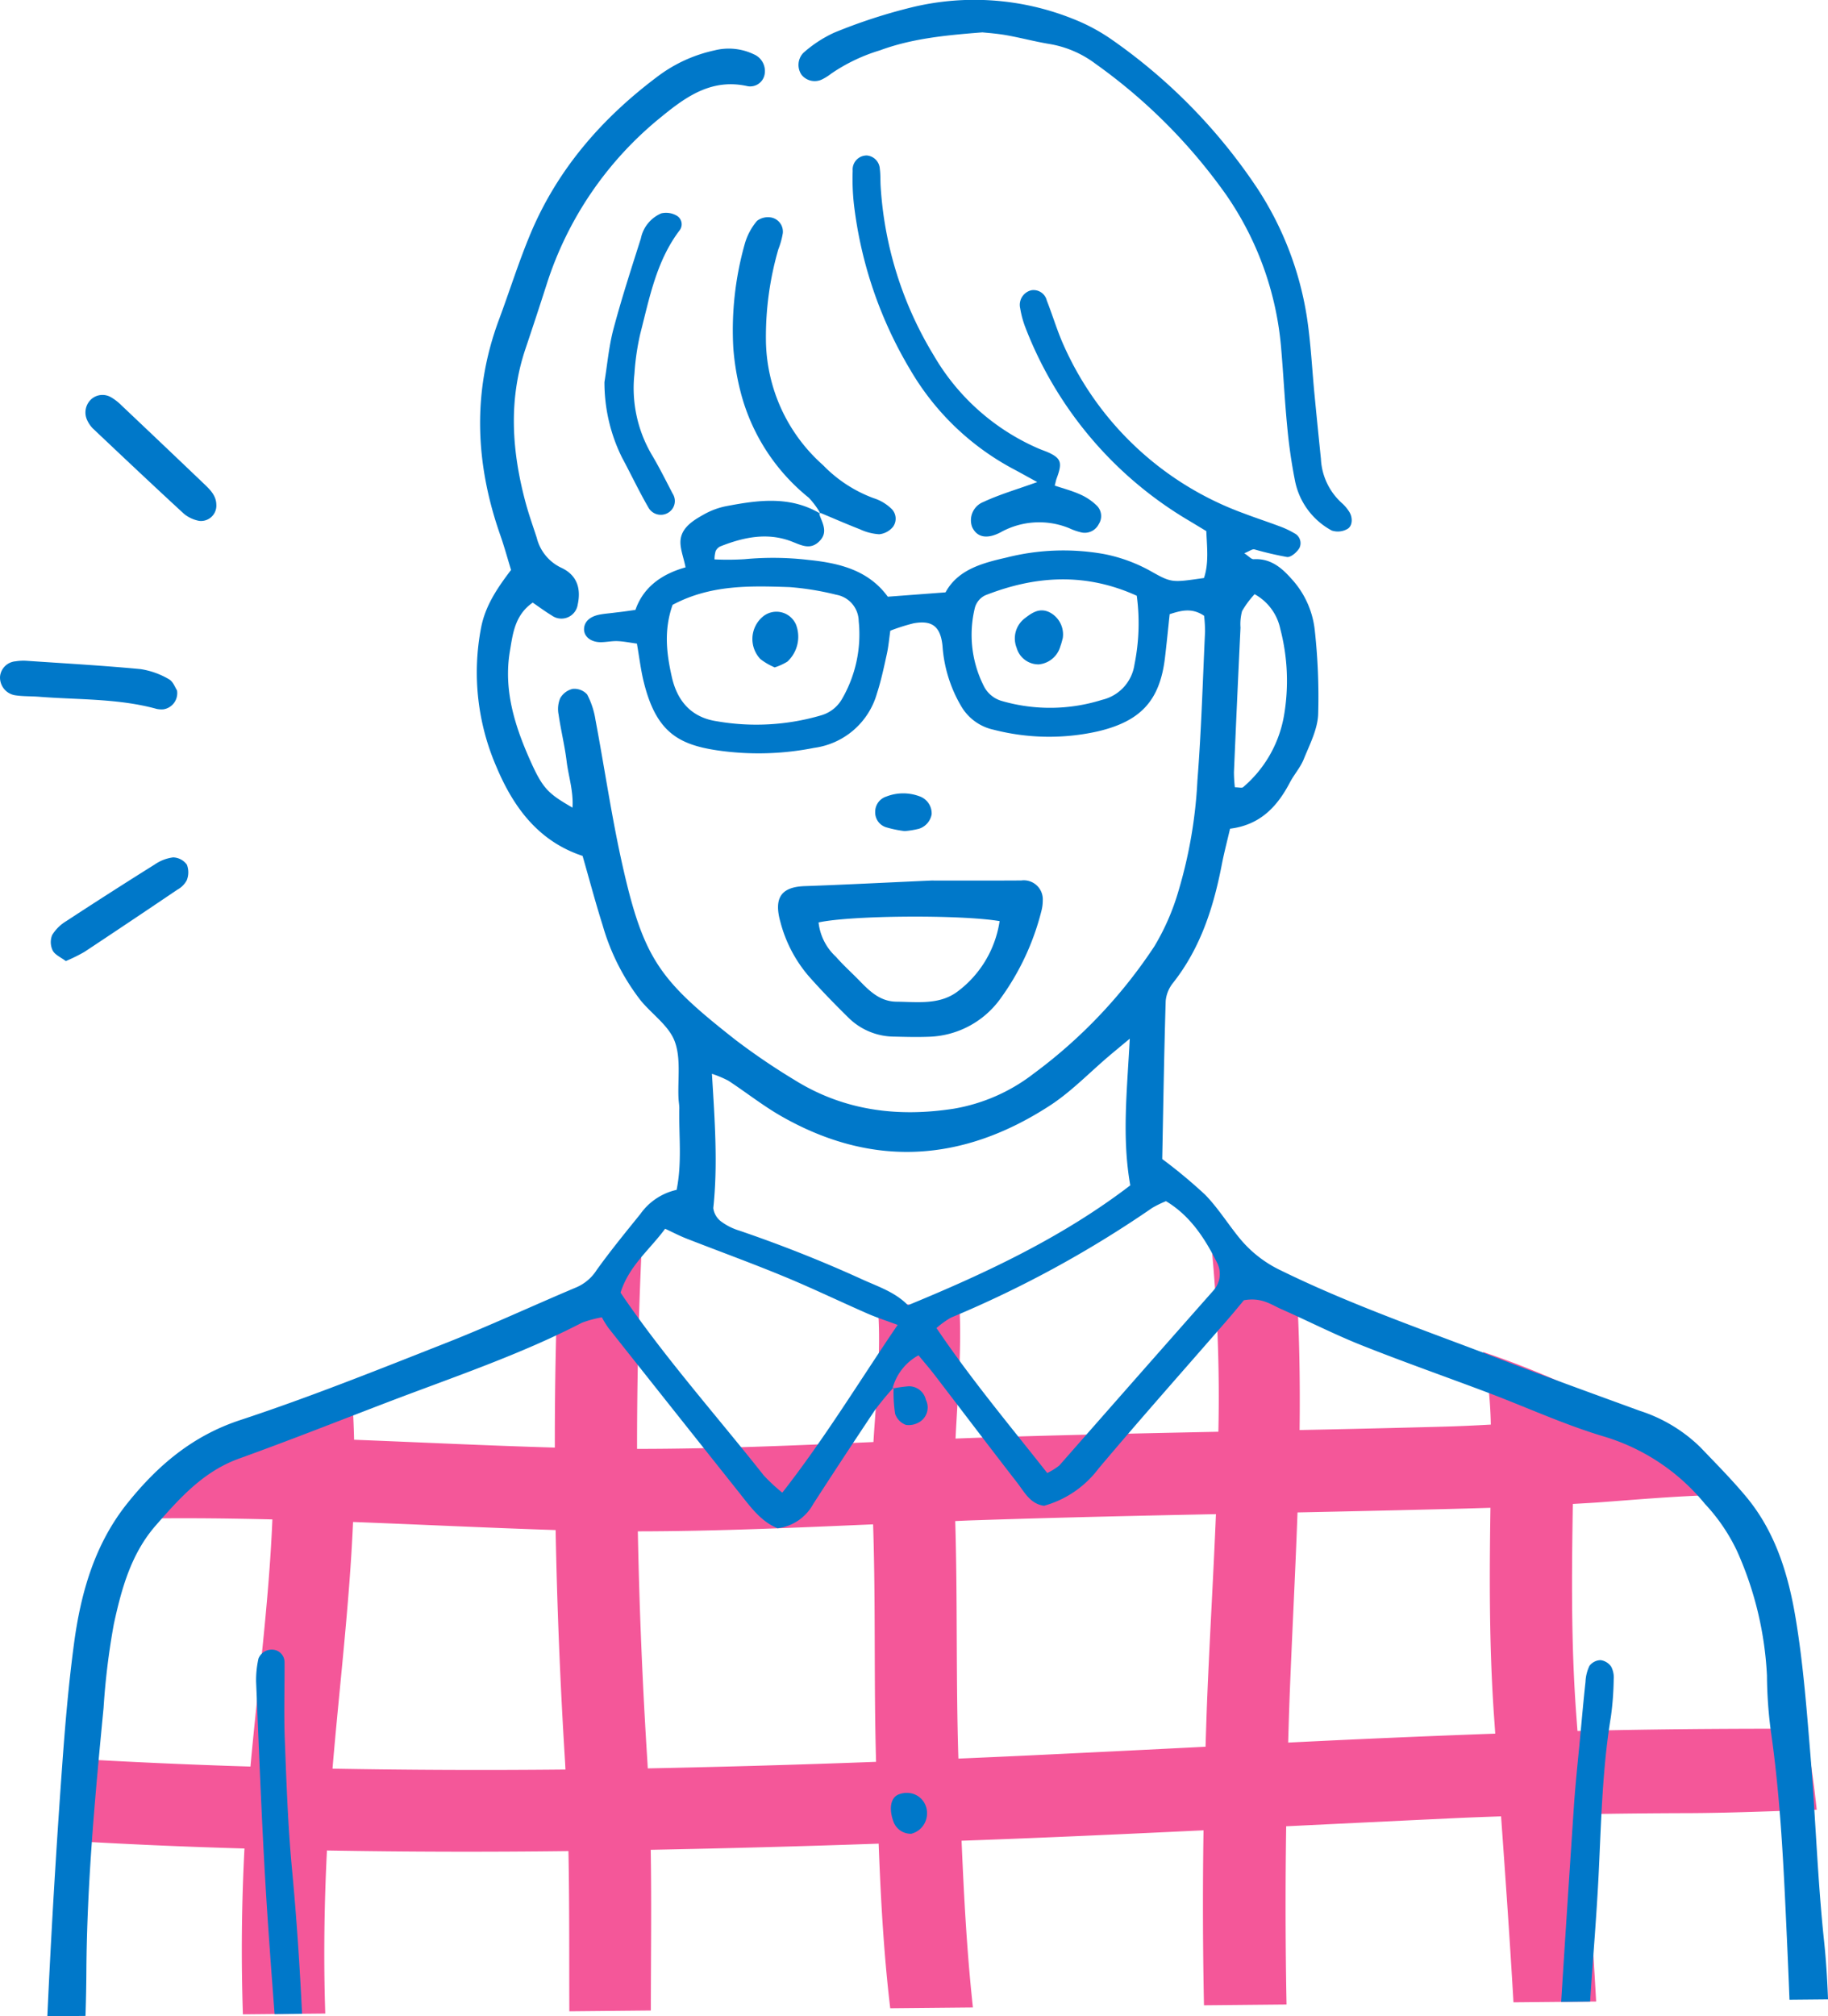 <svg id="グループ_865" data-name="グループ 865" xmlns="http://www.w3.org/2000/svg" width="231.349" height="255.071" viewBox="0 0 231.349 255.071">
  <path id="パス_1839" data-name="パス 1839" d="M243.014,1030.785q15.277.264,30.563.073c.133,6.749.088,13.512.113,20.271l10.315-.1c.006-6.781.1-13.568-.014-20.329q14.426-.275,28.847-.78c.26,6.962.647,13.954,1.461,20.8l0,.024,10.468-.1c-.764-6.994-1.137-14.051-1.436-21.093l2.594-.094c9.343-.348,18.686-.776,28.027-1.224q-.168,11.055.057,22.134l10.449-.1q-.215-11.274-.044-22.543,10.676-.523,21.35-1.029c1.95-.09,3.9-.16,5.846-.228.562,7.844,1.115,15.683,1.569,23.527l10.465-.1c-.445-7.9-1-15.8-1.581-23.7q6.506-.116,13.024-.133c5.473-.015,10.978-.26,16.474-.432-.368-3.442-.855-6.853-1.494-10.223-1-.014-2.008-.026-3.008-.026-8.571,0-17.19.076-25.777.287q-.08-1.056-.158-2.112c-.66-8.894-.575-17.722-.431-26.609,1.1-.066,2.2-.121,3.3-.2,4.806-.352,9.661-.788,14.51-.914a42.361,42.361,0,0,0-11.294-10.056q-3.242.2-6.482.43c-.043-1.351-.117-2.707-.228-4.057a113.575,113.575,0,0,0-11.166-4.43,53.246,53.246,0,0,1,.979,9.187c-2.049.116-4.091.21-6.127.264q-9.037.246-18.074.424c.073-5.947-.012-11.889-.374-17.822-1.824-.709-3.63-1.453-5.4-2.259a14.168,14.168,0,0,1-5.433-3.772,198.024,198.024,0,0,1,.927,24.07c-8.825.182-17.65.37-26.473.63q-3.4.1-6.789.233c.293-5.973.856-12.006.42-17.907a10.748,10.748,0,0,1-3.315.917,10.466,10.466,0,0,1-7.125-1.424c.787,6.09.013,12.546-.373,18.853-9.969.436-19.932.865-29.915.868q-.01-12.95.606-25.886c-1.331,1.6-2.593,3.2-3.855,4.461a46.381,46.381,0,0,1-6.93,4.732q-.241,8.262-.227,16.527c-8.472-.248-16.938-.662-25.405-.992q-.064-2.774-.261-5.546c-3.454,1.158-6.85,2.385-10.1,3.813.022.467.058.934.073,1.4-.995-.025-1.991-.033-2.986-.054a41.613,41.613,0,0,0-13.666,10.332c.193.016.392.023.6.02,5.335-.079,10.666-.016,16,.114-.437,10.459-1.836,20.964-2.777,31.266q-11.8-.36-23.591-1.067-.089,5.206-.16,10.412,11.493.694,22.995,1.02-.552,10.472-.2,20.98l10.426-.1C242.574,1044.545,242.669,1037.656,243.014,1030.785Zm121.827-19.228c.3-7.844.724-15.694,1.007-23.539q6.129-.127,12.262-.267c4.051-.1,8.1-.187,12.154-.319-.134,8.733-.159,17.385.437,26.124.057.815.116,1.63.171,2.446q-13.1.475-26.209,1.132C364.719,1015.274,364.771,1013.413,364.841,1011.558ZM325.3,989c10.072-.338,20.147-.558,30.224-.766-.32,7.8-.791,15.589-1.108,23.326-.082,2.03-.143,4.064-.207,6.1q-11.169.565-22.334,1.1-4.471.208-8.946.4c-.319-10.012-.1-20.036-.4-30.051C323.454,989.066,324.377,989.027,325.3,989Zm-13.166.526c.335,10.011.087,20.03.376,30.043q-14.436.543-28.894.829c-.013-.235-.022-.47-.037-.706q-.937-14.621-1.22-29.281C292.3,990.4,302.208,989.955,312.134,989.524Zm-65.815-.3c8.546.324,17.089.744,25.637,1.022q.279,14.73,1.2,29.444c.016.285.027.57.044.855q-14.743.151-29.483-.113C244.589,1010.066,245.866,999.637,246.319,989.224Z" transform="translate(-201.636 -796.684)" fill="#f45799"/>
  <g id="グループ_864" data-name="グループ 864" transform="translate(0 0)">
    <path id="パス_1840" data-name="パス 1840" d="M402.437,767.978c0,.024.006.049.009.073.047.028.094.051.142.078Z" transform="translate(-298.747 -703.148)" fill="#0078c9" fill-rule="evenodd"/>
    <path id="パス_1841" data-name="パス 1841" d="M430.528,889.243c-.832-7.806-1.077-15.67-1.724-23.5-.482-5.829-.925-11.686-1.89-17.446-.921-5.5-2.562-10.879-6.247-15.3-1.822-2.185-3.836-4.214-5.806-6.272a19.432,19.432,0,0,0-7.647-4.6c-5.9-2.155-11.816-4.29-17.683-6.541-9.331-3.582-18.8-6.825-27.8-11.242a15.123,15.123,0,0,1-5.281-4.181c-1.436-1.776-2.668-3.742-4.25-5.37a64.873,64.873,0,0,0-5.438-4.523c.131-6.581.234-13.289.438-19.995a4.245,4.245,0,0,1,.942-2.3c3.465-4.4,5.107-9.524,6.151-14.913.292-1.514.687-3.006,1.053-4.58,3.8-.467,5.967-2.783,7.568-5.838.529-1.01,1.329-1.9,1.752-2.942.743-1.839,1.735-3.736,1.829-5.647a76.923,76.923,0,0,0-.428-10.683,11.391,11.391,0,0,0-2.98-6.535c-1.265-1.426-2.669-2.574-4.759-2.447-.289.017-.6-.37-1.179-.752.634-.256.994-.552,1.28-.491a41.681,41.681,0,0,0,4.136.965c.493.051,1.269-.625,1.57-1.162a1.4,1.4,0,0,0-.645-1.841,11.256,11.256,0,0,0-1.922-.9c-1.47-.555-2.967-1.038-4.436-1.6a39.832,39.832,0,0,1-22.7-20.966c-.9-1.925-1.5-3.995-2.28-5.98a1.721,1.721,0,0,0-1.943-1.3,1.894,1.894,0,0,0-1.424,2.277,12.2,12.2,0,0,0,.674,2.472,48.711,48.711,0,0,0,20.688,24.4c.72.431,1.437.868,2.193,1.324.092,2.1.331,4.063-.294,5.932-4,.563-4.05.652-6.687-.839a19.917,19.917,0,0,0-6-2.2,29.316,29.316,0,0,0-12.322.454c-3.072.7-6.138,1.523-7.7,4.4l-7.306.55c-2.425-3.327-6.061-4.253-10.029-4.652a38.458,38.458,0,0,0-8.118-.092,34.978,34.978,0,0,1-3.787.023,3.956,3.956,0,0,1,.14-1.034,1.263,1.263,0,0,1,.575-.6c2.964-1.178,6-1.826,9.094-.614,1.248.489,2.361,1.1,3.507-.09,1.015-1.053.43-2.11.017-3.173a1.378,1.378,0,0,1-.062-.348c-3.814-2.218-7.861-1.628-11.9-.852a9.577,9.577,0,0,0-2.782,1.063c-1.252.7-2.62,1.556-2.862,3.018-.181,1.1.36,2.319.61,3.639-2.964.824-5.337,2.471-6.341,5.381-.705.1-1.128.162-1.552.217s-.851.1-1.277.155c-.566.072-1.139.114-1.7.222-1.265.241-1.974.929-1.975,1.862s.873,1.63,2.1,1.629c.712,0,1.427-.163,2.136-.134.807.033,1.607.2,2.454.314.306,1.751.488,3.317.862,4.836,1.529,6.2,4.242,7.908,9.231,8.656a36.108,36.108,0,0,0,12.349-.306,9.581,9.581,0,0,0,7.935-6.881c.531-1.623.882-3.306,1.25-4.976.211-.953.293-1.934.442-2.963a24.248,24.248,0,0,1,2.953-.936c2.328-.421,3.409.389,3.654,2.872a17.361,17.361,0,0,0,2.41,7.692,6.275,6.275,0,0,0,4.059,2.9,28.164,28.164,0,0,0,13.147.217c5.388-1.26,7.871-3.818,8.531-9.272.22-1.821.395-3.647.6-5.561,1.547-.508,2.859-.81,4.359.2a17.585,17.585,0,0,1,.12,2.019c-.293,6.282-.473,12.574-.967,18.841a58.967,58.967,0,0,1-2.383,13.912,29.655,29.655,0,0,1-3.054,7.031,63.325,63.325,0,0,1-15.264,16.1,22.724,22.724,0,0,1-10.1,4.45c-7.148,1.113-13.98.253-20.22-3.649a84.341,84.341,0,0,1-7.442-5.054c-9.5-7.466-11.591-10.1-14.271-21.957-1.385-6.124-2.281-12.357-3.446-18.531a10.307,10.307,0,0,0-1.053-3.207,2.184,2.184,0,0,0-1.836-.705,2.462,2.462,0,0,0-1.579,1.185,3.574,3.574,0,0,0-.2,2.056c.286,1.978.775,3.928,1.016,5.91.23,1.891.878,3.76.744,5.87-3.117-1.8-3.768-2.4-5.408-6.092-1.929-4.344-3.33-8.854-2.515-13.7.37-2.2.612-4.557,2.888-6.144.808.55,1.591,1.132,2.423,1.636a2.084,2.084,0,0,0,3.274-1.4c.44-2.025-.092-3.715-2.064-4.637a5.712,5.712,0,0,1-3.124-3.809c-.485-1.493-1.017-2.976-1.422-4.492-1.73-6.466-2.183-12.939,0-19.413q1.366-4.061,2.676-8.141a44.622,44.622,0,0,1,14.582-21.249c3.163-2.59,6.392-4.831,10.852-3.827a1.853,1.853,0,0,0,2.168-1.6,2.3,2.3,0,0,0-1.374-2.431,7.37,7.37,0,0,0-5.018-.49,18.406,18.406,0,0,0-6.98,3.154c-7.127,5.3-12.828,11.8-16.284,20.054-1.486,3.551-2.636,7.242-3.981,10.853-3.395,9.112-3.014,18.189.169,27.26.513,1.463.92,2.963,1.362,4.4-1.75,2.3-3.256,4.53-3.789,7.287a29.958,29.958,0,0,0,1.943,17.63c2.168,5.152,5.34,9.423,10.9,11.259.861,3,1.628,5.9,2.531,8.751a28.148,28.148,0,0,0,4.8,9.511c1.435,1.759,3.577,3.2,4.324,5.191.812,2.16.373,4.789.484,7.213.02.429.106.855.1,1.282-.07,3.4.365,6.82-.34,10.3a7.649,7.649,0,0,0-4.589,3.057c-1.882,2.329-3.783,4.651-5.528,7.083a5.749,5.749,0,0,1-2.516,2.167c-5.526,2.326-10.966,4.862-16.543,7.059-8.635,3.4-17.264,6.862-26.072,9.765-6.031,1.987-10.435,5.751-14.238,10.485-4.158,5.177-5.92,11.355-6.778,17.784-.68,5.087-1.12,10.214-1.489,15.336q-.9,12.393-1.545,24.806-.184,3.5-.34,7.005l4.829-.046c.057-1.874.1-3.748.109-5.623.074-11.164,1.108-22.247,2.176-33.338a90.988,90.988,0,0,1,1.3-10.607c.966-4.447,2.18-8.9,5.3-12.47,3.009-3.445,6.022-6.839,10.553-8.47,6.313-2.272,12.555-4.744,18.823-7.141,8.266-3.16,16.677-5.965,24.569-10.045a14.582,14.582,0,0,1,2.519-.683,12.173,12.173,0,0,0,.829,1.343q8.255,10.417,16.532,20.816c1.415,1.78,2.742,3.66,4.878,4.53A5.985,5.985,0,0,0,302.6,833.9q3.839-5.941,7.771-11.82a36.446,36.446,0,0,1,2.4-2.911l-.147.142a6.727,6.727,0,0,1,3.293-4.21c.758.922,1.413,1.673,2.019,2.462,3.481,4.535,6.931,9.1,10.439,13.613.939,1.208,1.671,2.73,3.433,2.959a12.974,12.974,0,0,0,6.9-4.715c5.341-6.343,10.857-12.539,16.3-18.8.835-.961,1.639-1.95,2.088-2.485,2.246-.4,3.429.547,4.709,1.111,3.4,1.5,6.714,3.2,10.161,4.572,5.307,2.113,10.7,4,16.047,6.019,4.943,1.868,9.775,4.1,14.828,5.589a26.172,26.172,0,0,1,12.606,8.473,23.161,23.161,0,0,1,4.071,5.985,43.631,43.631,0,0,1,3.778,15.731,56.292,56.292,0,0,0,.466,6.838c1.277,8.779,1.656,17.623,2.06,26.464q.176,3.852.325,7.705l4.879-.046C430.927,894.133,430.789,891.688,430.528,889.243Zm-73.86-166.192a6.29,6.29,0,0,1,.2-2.1,11.786,11.786,0,0,1,1.586-2.138,6.541,6.541,0,0,1,3.251,4.393,25.964,25.964,0,0,1,.465,10.982A15.315,15.315,0,0,1,357,743.226c-.15.133-.52.017-1.046.017a17.4,17.4,0,0,1-.116-1.921Q356.231,732.185,356.668,723.051ZM306.217,732.1a4.469,4.469,0,0,1-2.643,2.045,29.123,29.123,0,0,1-13.145.749c-3.242-.469-5.038-2.541-5.728-5.593-.665-2.937-1.046-5.911.094-9.14,4.813-2.57,9.837-2.412,14.818-2.243a35.276,35.276,0,0,1,5.9.966,3.435,3.435,0,0,1,2.835,3.334A16.281,16.281,0,0,1,306.217,732.1Zm37.032-4.393a5.373,5.373,0,0,1-4.1,4.469,21.939,21.939,0,0,1-12.657.155,3.668,3.668,0,0,1-2.27-1.819,14.356,14.356,0,0,1-1.171-9.981,2.471,2.471,0,0,1,1.3-1.57c6.344-2.5,12.685-2.906,19.189.049A26.224,26.224,0,0,1,343.248,727.712ZM298.68,832.476a22.193,22.193,0,0,1-2.359-2.193c-6.09-7.71-12.663-15.051-18.114-23.111,1.088-3.424,3.652-5.38,5.644-8.082.983.455,1.816.894,2.687,1.235,4.113,1.607,8.266,3.114,12.348,4.8,3.558,1.468,7.029,3.142,10.556,4.687,1.157.507,2.365.894,3.834,1.441C308.49,818.284,304.086,825.562,298.68,832.476Zm15.9-23.709c-1.626-1.673-3.783-2.355-5.839-3.293-5.064-2.311-10.223-4.345-15.487-6.144a7.521,7.521,0,0,1-2.283-1.133,2.523,2.523,0,0,1-1.026-1.719c.59-5.54.186-11.072-.171-16.991a13.764,13.764,0,0,1,2.084.877c2.264,1.485,4.4,3.183,6.75,4.518,11.561,6.572,22.932,5.76,33.912-1.361,2.728-1.768,5.033-4.189,7.533-6.308.627-.531,1.261-1.051,2.6-2.168-.347,6.687-1.007,12.5.065,18.555C334.224,800.1,324.607,804.645,314.579,808.767Zm38.673-1.878q-9.775,11.052-19.508,22.143a8.455,8.455,0,0,1-1.533.96c-4.813-6.106-9.651-11.867-14.018-18.338a10.892,10.892,0,0,1,1.825-1.319A139.435,139.435,0,0,0,345.5,796.449a13.792,13.792,0,0,1,1.736-.848c3.023,1.805,4.886,4.644,6.413,7.68A3.122,3.122,0,0,1,353.252,806.888Z" transform="translate(-199.672 -643.643)" fill="#0078c9" fill-rule="evenodd"/>
    <path id="パス_1842" data-name="パス 1842" d="M420.418,641.495c-4.93.379-9.031.82-12.969,2.273A22.242,22.242,0,0,0,401.3,646.7a6.837,6.837,0,0,1-1.075.691,2.138,2.138,0,0,1-2.7-.526,2.211,2.211,0,0,1,.211-2.762,15.8,15.8,0,0,1,3.9-2.563,68.822,68.822,0,0,1,9.74-3.189,33.587,33.587,0,0,1,20.569,1.463,23.693,23.693,0,0,1,4.878,2.622,70.61,70.61,0,0,1,18.438,18.875,41.278,41.278,0,0,1,6.226,16.254c.491,3.24.645,6.528.96,9.792q.392,4.046.808,8.09a8.045,8.045,0,0,0,2.7,5.641,5.017,5.017,0,0,1,.827.971c.535.753.507,1.913-.214,2.281a2.442,2.442,0,0,1-1.942.177,9.163,9.163,0,0,1-4.663-6.354,65.881,65.881,0,0,1-.972-6.772c-.319-3.266-.478-6.547-.759-9.819a39.887,39.887,0,0,0-6.959-19.51,69.908,69.908,0,0,0-16.542-16.589,13.332,13.332,0,0,0-5.838-2.509c-1.828-.3-3.627-.788-5.452-1.111C422.183,641.632,420.9,641.55,420.418,641.495Z" transform="translate(-296.081 -637.4)" fill="#0078c9" fill-rule="evenodd"/>
    <path id="パス_1843" data-name="パス 1843" d="M411.311,861.759c2.835,0,7.11.017,11.383-.009a2.408,2.408,0,0,1,2.725,2.533,5.23,5.23,0,0,1-.158,1.269,32.184,32.184,0,0,1-5.227,11.184,11.577,11.577,0,0,1-9.157,4.788c-1.425.053-2.856.012-4.284-.021a8.28,8.28,0,0,1-5.791-2.42c-1.728-1.7-3.429-3.444-5.034-5.263a17.149,17.149,0,0,1-3.545-6.784c-.937-3.3.3-4.477,3.093-4.573C400.167,862.294,405.017,862.041,411.311,861.759Zm-14.266,5.3a6.91,6.91,0,0,0,2.2,4.345c.93,1.071,2,2.019,2.99,3.039,1.3,1.341,2.619,2.621,4.678,2.641,2.694.025,5.51.441,7.813-1.354a13.624,13.624,0,0,0,5.231-8.838C415.08,866.064,401.195,866.153,397.046,867.059Z" transform="translate(-293.448 -750.363)" fill="#0078c9" fill-rule="evenodd"/>
    <path id="パス_1844" data-name="パス 1844" d="M434.286,718.323c-1.2-.653-2.055-1.138-2.927-1.6a33.12,33.12,0,0,1-13.136-12.591,52.744,52.744,0,0,1-7.136-20.92,29.1,29.1,0,0,1-.16-4.273,1.778,1.778,0,0,1,1.812-1.932,1.8,1.8,0,0,1,1.623,1.7c.093.705.063,1.424.1,2.137a46.54,46.54,0,0,0,6.72,21.444A28.358,28.358,0,0,0,434.4,714.06c.523.229,1.075.394,1.58.653,1.339.687,1.465,1.265.765,3.135-.089.24-.135.5-.246.921,1.056.356,2.157.642,3.18,1.1a7.133,7.133,0,0,1,2.108,1.4,1.86,1.86,0,0,1,.292,2.358,1.988,1.988,0,0,1-2.134,1.082,7.56,7.56,0,0,1-1.6-.545,10.033,10.033,0,0,0-8.669.5c-1.793.95-3.034.629-3.63-.652a2.485,2.485,0,0,1,1.447-3.182C429.537,719.879,431.725,719.246,434.286,718.323Z" transform="translate(-303.013 -657.337)" fill="#0078c9" fill-rule="evenodd"/>
    <path id="パス_1845" data-name="パス 1845" d="M595.219,1103.428c.356-5.411.825-10.816,1.084-16.232.313-6.559.465-13.124,1.536-19.625a38.152,38.152,0,0,0,.354-4.7,2.94,2.94,0,0,0-.326-1.638,1.938,1.938,0,0,0-1.341-.813,1.825,1.825,0,0,0-1.4.721,5.113,5.113,0,0,0-.5,2.019c-.25,2.269-.448,4.54-.66,6.813-.277,2.984-.609,5.966-.81,8.955q-.828,12.359-1.612,24.72l3.662-.035C595.212,1103.556,595.216,1103.492,595.219,1103.428Z" transform="translate(-393.966 -850.399)" fill="#0078c9" fill-rule="evenodd"/>
    <path id="パス_1846" data-name="パス 1846" d="M263.4,1085.41c-.506-5.392-.692-10.82-.9-16.237-.128-3.278-.017-6.563-.034-9.845a1.588,1.588,0,0,0-1.227-1.56,1.812,1.812,0,0,0-2.072,1.08,12.468,12.468,0,0,0-.3,2.953c.354,8.413.671,16.828,1.164,25.234.327,5.6.752,11.2,1.175,16.8l3.474-.033C264.391,1097.664,263.979,1091.534,263.4,1085.41Z" transform="translate(-226.454 -849.035)" fill="#0078c9" fill-rule="evenodd"/>
    <path id="パス_1847" data-name="パス 1847" d="M391.458,730.264a10.028,10.028,0,0,0-1.492-2.022,25.217,25.217,0,0,1-8.641-13.457,31.628,31.628,0,0,1-.9-5.471,40.123,40.123,0,0,1,1.439-13.142,7.8,7.8,0,0,1,1.557-2.946,2.287,2.287,0,0,1,1.922-.4,1.824,1.824,0,0,1,1.345,1.964,10.168,10.168,0,0,1-.571,2.049,39.709,39.709,0,0,0-1.566,11.408,21.412,21.412,0,0,0,7.232,15.883,17.156,17.156,0,0,0,6.4,4.176,5.718,5.718,0,0,1,2.189,1.278,1.75,1.75,0,0,1,.261,2.347,2.6,2.6,0,0,1-1.742.939,6.722,6.722,0,0,1-2.451-.632c-1.726-.671-3.424-1.415-5.132-2.13Z" transform="translate(-287.617 -665.283)" fill="#0078c9" fill-rule="evenodd"/>
    <path id="パス_1848" data-name="パス 1848" d="M347.666,713.023c.367-2.243.561-4.532,1.142-6.718,1.024-3.847,2.257-7.641,3.463-11.437a4.4,4.4,0,0,1,2.6-3.192,2.682,2.682,0,0,1,1.933.291,1.261,1.261,0,0,1,.363,1.876c-2.938,3.877-3.8,8.54-4.968,13.071a31.293,31.293,0,0,0-.737,5.057,16.633,16.633,0,0,0,2.208,10.27c.947,1.59,1.771,3.253,2.627,4.894a1.72,1.72,0,0,1-.4,2.307,1.8,1.8,0,0,1-2.627-.478c-1.213-2.085-2.243-4.276-3.386-6.4A21.4,21.4,0,0,1,347.666,713.023Z" transform="translate(-271.168 -664.689)" fill="#0078c9" fill-rule="evenodd"/>
    <path id="パス_1849" data-name="パス 1849" d="M215.989,809.5a2.066,2.066,0,0,1-1.719,2.4,2.945,2.945,0,0,1-.848-.051c-4.873-1.341-9.9-1.144-14.872-1.537-1-.079-2.005-.037-2.989-.181a2.27,2.27,0,0,1-1.966-2.4,2.145,2.145,0,0,1,1.98-1.906,6.287,6.287,0,0,1,1.28-.07c4.844.329,9.693.6,14.524,1.058a10.065,10.065,0,0,1,3.578,1.273C215.5,808.373,215.765,809.175,215.989,809.5Z" transform="translate(-193.588 -722.165)" fill="#0078c9" fill-rule="evenodd"/>
    <path id="パス_1850" data-name="パス 1850" d="M231.928,751.9a1.939,1.939,0,0,1-2.193,2.063,4.29,4.29,0,0,1-1.892-.879c-3.886-3.577-7.729-7.2-11.569-10.833a3.787,3.787,0,0,1-.707-1.058,2.27,2.27,0,0,1,.626-2.695,2.139,2.139,0,0,1,2.415-.165,6.537,6.537,0,0,1,1.34,1.046q5.136,4.857,10.247,9.737C231.017,749.9,231.9,750.673,231.928,751.9Z" transform="translate(-204.55 -688.073)" fill="#0078c9" fill-rule="evenodd"/>
    <path id="パス_1851" data-name="パス 1851" d="M208.431,868.984c-.627-.476-1.368-.782-1.654-1.328a2.408,2.408,0,0,1-.076-1.96,5.27,5.27,0,0,1,1.782-1.763q5.556-3.638,11.187-7.159a5.278,5.278,0,0,1,2.345-.907,2.237,2.237,0,0,1,1.737.919,2.707,2.707,0,0,1-.02,1.99,2.925,2.925,0,0,1-1.185,1.177q-5.854,3.96-11.748,7.863A21.263,21.263,0,0,1,208.431,868.984Z" transform="translate(-200.102 -747.401)" fill="#0078c9" fill-rule="evenodd"/>
    <path id="パス_1852" data-name="パス 1852" d="M420.407,844.329a14.528,14.528,0,0,1-2.356-.487,1.971,1.971,0,0,1-1.369-1.957,2.019,2.019,0,0,1,1.411-1.928,5.875,5.875,0,0,1,4.169-.04,2.292,2.292,0,0,1,1.565,2.28,2.349,2.349,0,0,1-1.606,1.836A11.059,11.059,0,0,1,420.407,844.329Z" transform="translate(-305.919 -739.188)" fill="#0078c9" fill-rule="evenodd"/>
    <path id="パス_1853" data-name="パス 1853" d="M425.256,1096.833a2.649,2.649,0,0,1-1.992,2.577,2.327,2.327,0,0,1-2.26-1.539c-.051-.13-.091-.265-.13-.4-.392-1.345-.2-2.568.714-3.007a2.817,2.817,0,0,1,1.96-.092A2.549,2.549,0,0,1,425.256,1096.833Z" transform="translate(-307.933 -867.426)" fill="#0078c9" fill-rule="evenodd"/>
    <path id="パス_1854" data-name="パス 1854" d="M421.092,990.921a16.927,16.927,0,0,1,2.07-.293,2.194,2.194,0,0,1,2.155,1.713,2.161,2.161,0,0,1-.621,2.684,2.6,2.6,0,0,1-1.9.492,2.272,2.272,0,0,1-1.37-1.4,18.131,18.131,0,0,1-.188-3.337S421.092,990.921,421.092,990.921Z" transform="translate(-308.14 -815.255)" fill="#0078c9" fill-rule="evenodd"/>
    <path id="パス_1855" data-name="パス 1855" d="M388.2,800.309a8.009,8.009,0,0,1-1.813-1.053,3.692,3.692,0,0,1,.259-5.328,2.694,2.694,0,0,1,4.256.991,4.29,4.29,0,0,1-1.1,4.658A7.355,7.355,0,0,1,388.2,800.309Z" transform="translate(-290.152 -715.878)" fill="#0078c9" fill-rule="evenodd"/>
    <path id="パス_1856" data-name="パス 1856" d="M458.359,796.452c-.063.211-.151.623-.3,1.01a3.14,3.14,0,0,1-2.724,2.3,2.874,2.874,0,0,1-2.815-2.1,3.2,3.2,0,0,1,1.068-3.754c.9-.7,1.843-1.327,3.068-.749A3.143,3.143,0,0,1,458.359,796.452Z" transform="translate(-323.858 -715.713)" fill="#0078c9" fill-rule="evenodd"/>
  </g>
</svg>
